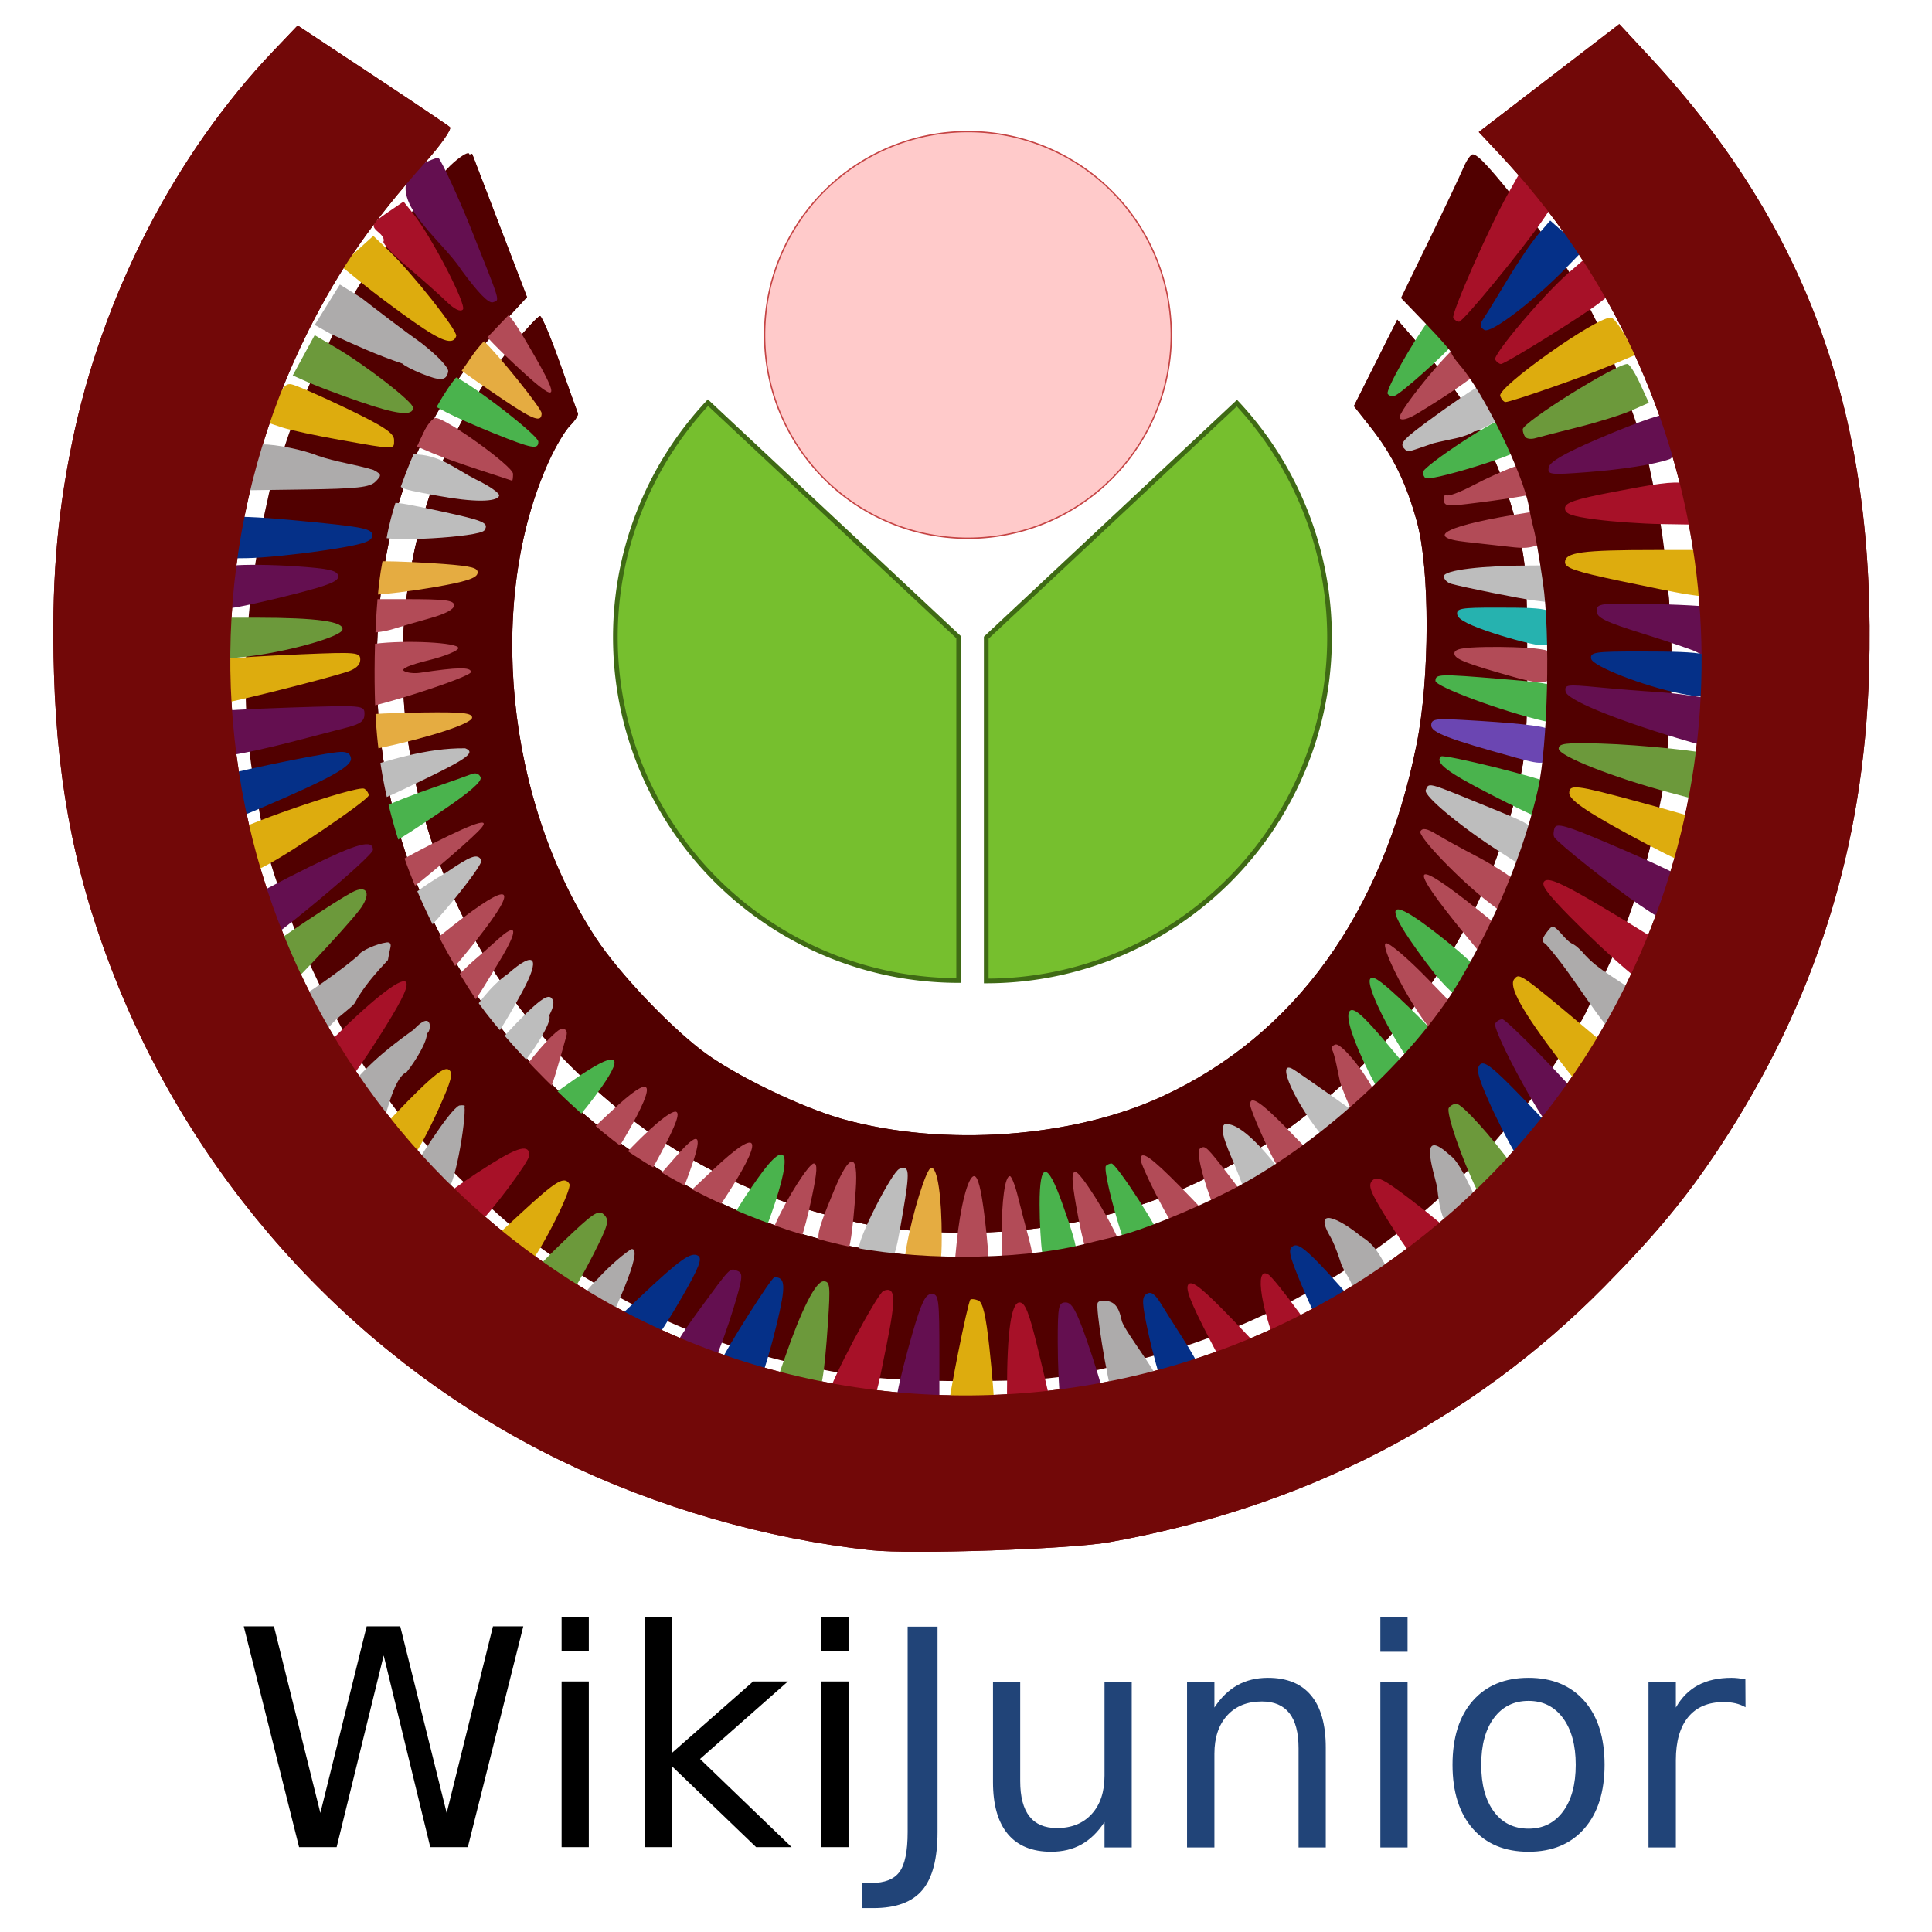 <?xml version="1.0" encoding="UTF-8" standalone="no"?>
<!-- Created with Inkscape (http://www.inkscape.org/) -->
<svg
   xmlns:dc="http://purl.org/dc/elements/1.1/"
   xmlns:cc="http://web.resource.org/cc/"
   xmlns:rdf="http://www.w3.org/1999/02/22-rdf-syntax-ns#"
   xmlns:svg="http://www.w3.org/2000/svg"
   xmlns="http://www.w3.org/2000/svg"
   xmlns:sodipodi="http://sodipodi.sourceforge.net/DTD/sodipodi-0.dtd"
   xmlns:inkscape="http://www.inkscape.org/namespaces/inkscape"
   width="750"
   height="750"
   id="svg15068"
   sodipodi:version="0.32"
   inkscape:version="0.45.1"
   sodipodi:docbase="F:\Me"
   sodipodi:docname="WJKid.svg"
   inkscape:output_extension="org.inkscape.output.svg.inkscape"
   version="1.0">
  <defs
     id="defs15070" />
  <sodipodi:namedview
     id="base"
     pagecolor="#ffffff"
     bordercolor="#666666"
     borderopacity="1.0"
     gridtolerance="10000"
     guidetolerance="10"
     objecttolerance="10"
     inkscape:pageopacity="0.0"
     inkscape:pageshadow="2"
     inkscape:zoom="0.70710678"
     inkscape:cx="368.43039"
     inkscape:cy="387.36176"
     inkscape:document-units="px"
     inkscape:current-layer="layer1"
     inkscape:window-width="1024"
     inkscape:window-height="712"
     inkscape:window-x="-4"
     inkscape:window-y="-4"
     width="750px"
     height="750px" />
  <g
     inkscape:label="Layer 1"
     inkscape:groupmode="layer"
     id="layer1">
    <path
       style="font-size:117.586px"
       d="M 94.627,631.331 L 106.34,631.331 L 124.368,703.789 L 142.339,631.331 L 155.372,631.331 L 173.4,703.789 L 191.371,631.331 L 203.141,631.331 L 181.611,717.052 L 167.027,717.052 L 148.942,642.642 L 130.684,717.052 L 116.1,717.052 L 94.627,631.331 z M 218.012,652.747 L 228.576,652.747 L 228.576,717.052 L 218.012,717.052 L 218.012,652.747 z M 218.012,627.714 L 228.576,627.714 L 228.576,641.091 L 218.012,641.091 L 218.012,627.714 z M 250.222,627.714 L 260.844,627.714 L 260.844,680.478 L 292.364,652.747 L 305.857,652.747 L 271.752,682.832 L 307.292,717.052 L 293.513,717.052 L 260.844,685.646 L 260.844,717.052 L 250.222,717.052 L 250.222,627.714 z M 318.833,652.747 L 329.397,652.747 L 329.397,717.052 L 318.833,717.052 L 318.833,652.747 z M 318.833,627.714 L 329.397,627.714 L 329.397,641.091 L 318.833,641.091 L 318.833,627.714 z "
       id="path2198" />
    <path
       style="font-size:117.586px;fill:#214478;fill-opacity:1"
       d="M 352.351,631.462 L 363.949,631.462 L 363.949,711.211 C 363.949,721.546 361.987,729.048 358.064,733.718 C 354.14,738.388 347.834,740.723 339.145,740.723 L 334.724,740.723 L 334.724,730.962 L 338.341,730.962 C 343.471,730.962 347.088,729.527 349.193,726.656 C 351.298,723.785 352.351,718.637 352.351,711.211 L 352.351,631.462 z M 385.479,691.805 L 385.479,652.878 L 396.044,652.878 L 396.044,691.403 C 396.044,697.489 397.23,702.054 399.603,705.097 C 401.976,708.14 405.536,709.661 410.283,709.661 C 415.986,709.661 420.493,707.843 423.804,704.207 C 427.115,700.571 428.77,695.614 428.77,689.336 L 428.77,652.878 L 439.335,652.878 L 439.335,717.183 L 428.77,717.183 L 428.77,707.307 C 426.206,711.211 423.23,714.111 419.842,716.006 C 416.455,717.9 412.522,718.848 408.043,718.848 C 400.656,718.848 395.048,716.551 391.221,711.958 C 387.393,707.365 385.479,700.647 385.479,691.805 L 385.479,691.805 z M 514.663,678.37 L 514.663,717.183 L 504.099,717.183 L 504.099,678.714 C 504.099,672.629 502.912,668.074 500.539,665.05 C 498.166,662.026 494.606,660.514 489.86,660.514 C 484.157,660.514 479.659,662.332 476.367,665.968 C 473.076,669.605 471.43,674.562 471.43,680.839 L 471.43,717.183 L 460.808,717.183 L 460.808,652.878 L 471.43,652.878 L 471.43,662.868 C 473.956,659.002 476.932,656.112 480.358,654.198 C 483.783,652.284 487.736,651.328 492.214,651.327 C 499.601,651.328 505.19,653.615 508.979,658.189 C 512.768,662.763 514.663,669.49 514.663,678.37 L 514.663,678.37 z M 535.849,652.878 L 546.414,652.878 L 546.414,717.183 L 535.849,717.183 L 535.849,652.878 z M 535.849,627.845 L 546.414,627.845 L 546.414,641.222 L 535.849,641.222 L 535.849,627.845 z M 593.379,660.284 C 587.714,660.284 583.236,662.495 579.944,666.916 C 576.652,671.337 575.006,677.394 575.006,685.088 C 575.006,692.781 576.643,698.839 579.915,703.259 C 583.188,707.68 587.676,709.891 593.379,709.891 C 599.006,709.891 603.465,707.671 606.757,703.231 C 610.049,698.791 611.695,692.743 611.695,685.088 C 611.695,677.471 610.049,671.432 606.757,666.973 C 603.465,662.514 599.006,660.284 593.379,660.284 L 593.379,660.284 z M 593.379,651.327 C 602.566,651.328 609.781,654.313 615.025,660.284 C 620.269,666.255 622.891,674.523 622.891,685.088 C 622.891,695.614 620.269,703.872 615.025,709.862 C 609.781,715.852 602.566,718.848 593.379,718.848 C 584.155,718.848 576.93,715.852 571.705,709.862 C 566.48,703.872 563.868,695.614 563.868,685.088 C 563.868,674.523 566.48,666.255 571.705,660.284 C 576.93,654.313 584.155,651.328 593.379,651.327 L 593.379,651.327 z M 677.607,662.753 C 676.421,662.064 675.129,661.557 673.732,661.232 C 672.335,660.906 670.794,660.744 669.11,660.744 C 663.139,660.744 658.555,662.686 655.359,666.571 C 652.163,670.456 650.565,676.035 650.565,683.308 L 650.565,717.183 L 639.943,717.183 L 639.943,652.878 L 650.565,652.878 L 650.565,662.868 C 652.785,658.964 655.675,656.064 659.234,654.17 C 662.794,652.275 667.119,651.328 672.21,651.327 C 672.938,651.328 673.741,651.375 674.622,651.471 C 675.502,651.567 676.478,651.71 677.55,651.902 L 677.607,662.753 z "
       id="path2200" />
    <path
       style="fill:#510000"
       d="M 345.55,534.096 C 265.918,526.429 189.672,480.761 145.299,414.152 C 81.566,318.483 82.81,200.875 148.597,102.31 C 161.569,82.874 182.434,57.434 183.367,59.916 C 183.683,60.756 188.586,73.57 194.262,88.391 L 204.583,115.338 L 197.004,123.504 C 161.59,161.658 146.237,202.975 146.256,260.08 C 146.276,321.396 169.057,375.802 213.191,419.936 C 287.824,494.569 397.22,509.539 488.082,457.552 C 545.481,424.71 588.174,364.248 599.414,299.883 C 602.799,280.498 602.808,238.861 599.431,217.878 C 593.528,181.196 579.064,151.312 554.743,125.551 L 545.883,116.166 L 558.689,89.213 C 565.732,74.389 572.004,62.261 572.626,62.261 C 575.361,62.261 594.336,84.667 604.387,99.765 C 649.471,167.487 661.838,269.742 634.534,349.043 C 622.996,382.552 600.182,420.893 576.582,446.437 C 517.602,510.275 432.707,542.486 345.55,534.096 z M 341.41,476.303 C 293.925,467.521 254.751,447.063 221.224,413.536 C 143.995,336.307 134.281,212.435 199.279,133.711 C 204.285,127.648 208.944,122.687 209.634,122.687 C 210.323,122.687 213.797,130.913 217.355,140.966 C 220.913,151.02 224.053,159.793 224.334,160.462 C 224.615,161.131 223.244,163.278 221.289,165.234 C 219.333,167.19 215.631,173.426 213.061,179.093 C 188.585,233.074 196.332,310.971 231.49,364.392 C 240.097,377.469 259.476,397.974 272.709,408.004 C 285.033,417.344 311.325,430.069 327.528,434.535 C 366.625,445.312 416.369,441.712 451.284,425.581 C 502.583,401.879 536.828,354.43 549.942,288.88 C 555.081,263.194 555.122,220.958 550.026,202.459 C 545.866,187.357 540.612,176.655 532.027,165.794 L 525.59,157.651 L 534.007,140.877 L 542.424,124.104 L 550.935,133.888 C 571.348,157.357 582.221,177.704 589.191,205.476 C 592.346,218.043 592.808,224.291 592.857,254.971 C 592.903,283.648 592.354,292.478 589.863,303.149 C 579.321,348.297 558.624,384.957 525.859,416.515 C 482.888,457.904 431.105,478.957 373.256,478.558 C 362.028,478.48 347.697,477.466 341.41,476.303 z "
       id="path4253" />
    <path
       style="fill:#720808"
       d="M 338.143,601.79 C 297.064,597.334 255.06,585.174 217.291,566.802 C 140.454,529.427 78.665,463.143 45.989,383.04 C 29.902,343.601 22.291,306.644 20.96,261.504 C 19.951,227.24 21.916,201.803 27.837,172.498 C 39.397,115.278 67.768,59.991 106.301,19.593 L 115.555,9.891 L 144.376,28.948 C 160.227,39.43 173.858,48.604 174.667,49.336 C 175.495,50.085 171.167,56.236 164.769,63.405 C 144.478,86.139 131.755,104.444 120.018,127.787 C 51.608,263.847 101.42,428.729 233.821,504.487 C 303.85,544.557 388.687,552.715 466.071,526.821 C 538.495,502.586 599.121,449.056 632.255,380.089 C 683.704,273 663.899,146.933 581.908,59.611 L 574.053,51.246 L 601.333,30.293 L 628.612,9.341 L 639.923,21.511 C 702.208,88.53 728.508,162.168 725.556,261.279 C 723.531,329.262 704.67,389.038 667.401,445.59 C 654.774,464.75 642.661,479.375 622.63,499.645 C 571.169,551.721 506.167,585.223 430.416,598.713 C 415.289,601.406 353.579,603.465 338.143,601.79 z "
       id="path4255"
       sodipodi:nodetypes="csssscccsssssscccccssssc" />
    <path
       style="fill:#510000"
       d="M 345.55,534.096 C 265.918,526.429 189.672,480.761 145.299,414.152 C 81.566,318.483 82.81,200.875 148.597,102.31 C 161.569,82.874 182.434,57.434 183.367,59.916 C 183.683,60.756 188.586,73.57 194.262,88.391 L 204.583,115.338 L 197.004,123.504 C 161.59,161.658 146.237,202.975 146.256,260.08 C 146.276,321.396 169.057,375.802 213.191,419.936 C 287.824,494.569 397.22,509.539 488.082,457.552 C 545.481,424.71 588.174,364.248 599.414,299.883 C 602.799,280.498 602.808,238.861 599.431,217.878 C 593.528,181.196 579.064,151.312 554.743,125.551 L 545.883,116.166 L 558.689,89.213 C 565.732,74.389 572.004,62.261 572.626,62.261 C 575.361,62.261 594.336,84.667 604.387,99.765 C 649.471,167.487 661.838,269.742 634.534,349.043 C 622.996,382.552 600.182,420.893 576.582,446.437 C 517.602,510.275 432.707,542.486 345.55,534.096 z M 341.41,476.303 C 293.925,467.521 254.751,447.063 221.224,413.536 C 143.995,336.307 134.281,212.435 199.279,133.711 C 204.285,127.648 208.944,122.687 209.634,122.687 C 210.323,122.687 213.797,130.913 217.355,140.966 C 220.913,151.02 224.053,159.793 224.334,160.462 C 224.615,161.131 223.244,163.278 221.289,165.234 C 219.333,167.19 215.631,173.426 213.061,179.093 C 188.585,233.074 196.332,310.971 231.49,364.392 C 240.097,377.469 259.476,397.974 272.709,408.004 C 285.033,417.344 311.325,430.069 327.528,434.535 C 366.625,445.312 416.369,441.712 451.284,425.581 C 502.583,401.879 536.828,354.43 549.942,288.88 C 555.081,263.194 555.122,220.958 550.026,202.459 C 545.866,187.357 540.612,176.655 532.027,165.794 L 525.59,157.651 L 534.007,140.877 L 542.424,124.104 L 550.935,133.888 C 571.348,157.357 582.221,177.704 589.191,205.476 C 592.346,218.043 592.808,224.291 592.857,254.971 C 592.903,283.648 592.354,292.478 589.863,303.149 C 579.321,348.297 558.624,384.957 525.859,416.515 C 482.888,457.904 431.105,478.957 373.256,478.558 C 362.028,478.48 347.697,477.466 341.41,476.303 z "
       id="path2188" />
    <g
       id="g2531"
       transform="matrix(1.635,0,0,1.635,-513.686,-121.172)">
      <path
         style="fill:#b24b57"
         d="M 544.617,375.544 L 540.735,375.226 L 541.286,369.544 C 542.155,360.593 544.025,353.362 545.47,353.362 C 546.373,353.362 547.147,356.402 547.985,363.238 C 548.65,368.669 549.038,373.732 548.847,374.488 C 548.609,375.431 547.282,375.762 544.617,375.544 z M 552,367.487 C 552,359.118 552.796,353.362 553.953,353.362 C 554.34,353.362 555.187,355.5 555.836,358.112 C 556.484,360.725 557.626,365.112 558.374,367.862 C 560.088,374.169 559.614,375.362 555.393,375.362 L 552,375.362 L 552,367.487 z M 572.046,370.983 C 571.506,369.563 570.441,364.792 569.679,360.381 C 568.592,354.083 568.56,352.362 569.533,352.362 C 570.708,352.362 577.321,362.826 579.737,368.509 C 580.741,370.869 580.627,371.207 578.681,371.63 C 577.482,371.891 575.719,372.434 574.764,372.835 C 573.466,373.381 572.78,372.913 572.046,370.983 z M 511.239,370.241 C 507.395,369.131 507.462,368.228 512.243,356.685 C 515.984,347.653 518.002,347.651 517.355,356.68 C 516.651,366.517 515.931,371.369 515.189,371.272 C 514.81,371.222 513.032,370.758 511.239,370.241 z M 500.292,368.714 C 497.251,367.459 497.148,367.248 498.316,364.627 C 500.98,358.644 506.254,350.362 507.4,350.362 C 508.31,350.362 508.209,352.278 506.991,358.112 C 506.1,362.375 504.951,366.802 504.436,367.95 C 503.574,369.873 503.247,369.933 500.292,368.714 z M 593.335,366.069 C 590.632,362.026 585,350.757 585,349.391 C 585,347.08 587.399,348.743 594.54,356.001 C 598.674,360.202 601.929,363.69 601.773,363.751 C 601.617,363.812 600.138,365.08 598.485,366.569 L 595.48,369.277 L 593.335,366.069 z M 602.736,361.654 C 599.678,354 598.093,347.423 599.147,346.771 C 600.37,346.016 600.554,346.193 606.422,353.787 C 608.94,357.046 611,360.236 611,360.876 C 611,361.517 609.763,362.661 608.25,363.42 C 606.737,364.178 605.219,364.944 604.875,365.122 C 604.532,365.3 603.569,363.739 602.736,361.654 z M 478.5,361.837 L 475.5,359.383 L 483.454,351.877 C 495.033,340.95 495.909,344.054 485.636,359.61 C 483.911,362.222 482.275,364.343 482,364.324 C 481.725,364.306 480.15,363.186 478.5,361.837 z M 470.223,359.805 C 467.697,358.036 467.454,356.807 469.25,354.873 C 469.938,354.133 472.286,351.465 474.468,348.945 C 479.971,342.589 481.098,343.052 478.524,350.612 C 476.127,357.651 474.285,361.362 473.187,361.362 C 472.779,361.362 471.445,360.662 470.223,359.805 z M 462.536,353.868 L 459.572,351.446 L 462.036,348.77 C 468.092,342.193 473.514,337.622 474.714,338.083 C 475.658,338.445 474.721,341.047 471.333,347.473 C 468.755,352.362 466.388,356.346 466.073,356.326 C 465.758,356.306 464.166,355.2 462.536,353.868 z M 617.576,351.112 C 615.745,348.311 611,337.647 611,336.334 C 611,334.069 613.59,335.768 619.724,342.055 L 626.254,348.747 L 623.571,351.055 C 620.232,353.927 619.42,353.935 617.576,351.112 z M 455.5,346.851 L 452.5,344.35 L 459.4,337.89 C 469.139,328.772 470.378,330.496 463.153,343.112 C 461.185,346.55 459.332,349.36 459.037,349.357 C 458.742,349.354 457.15,348.227 455.5,346.851 z M 633.895,335.112 C 633.153,333.325 632.447,331.412 632.326,330.862 C 632.204,330.312 631.833,328.544 631.5,326.932 C 631.168,325.321 630.691,323.672 630.442,323.268 C 630.192,322.864 630.548,322.346 631.233,322.118 C 632.953,321.544 641,332.27 641,335.136 C 641,335.873 636.813,338.362 635.574,338.362 C 635.392,338.362 634.636,336.9 633.895,335.112 z M 440.25,333.55 C 438.462,332.697 437,331.518 437.001,330.931 C 437.002,329.028 445.981,318.362 447.582,318.362 C 448.58,318.362 448.96,318.987 448.646,320.112 C 444.212,335.975 444.469,335.564 440.25,333.55 z M 652.771,317.112 C 647.963,310.775 641.841,298.585 643.212,298.076 C 643.921,297.813 648.423,301.635 653.218,306.571 L 661.937,315.544 L 659.074,317.953 C 657.5,319.278 655.992,320.362 655.724,320.362 C 655.457,320.362 654.128,318.9 652.771,317.112 z M 420,313.396 L 417.5,311.475 L 421,307.725 C 422.925,305.662 425.57,303.083 426.878,301.995 C 428.186,300.906 430.625,298.765 432.299,297.236 C 437.072,292.877 437.3,294.83 432.872,302.15 C 424.06,316.719 424.183,316.611 420,313.396 z M 415.953,303.419 L 413.406,300.554 L 418.953,296.082 C 434.264,283.738 437.983,283.238 429.339,294.688 C 424.095,301.635 419.903,306.381 419.063,306.323 C 418.753,306.302 417.354,304.995 415.953,303.419 z M 664.972,299.589 C 648.889,280.222 648.137,276.99 662.25,287.887 C 667.612,292.027 672,295.775 672,296.214 C 672,297.042 667.726,301.362 666.908,301.362 C 666.653,301.362 665.782,300.564 664.972,299.589 z M 667.949,288.594 C 660.953,283.259 650.711,272.638 651.435,271.468 C 651.96,270.618 653.027,270.826 655.329,272.23 C 657.073,273.294 661.214,275.576 664.532,277.301 C 667.849,279.027 671.761,281.434 673.225,282.65 L 675.886,284.862 L 673.642,288.043 L 671.398,291.225 L 667.949,288.594 z M 406.627,284.915 C 405.732,283.55 405,281.97 405,281.405 C 405,280.84 410.4,277.671 417,274.362 C 427.982,268.857 431.207,268.012 427.645,271.575 C 424.189,275.031 413.542,284.043 411.04,285.63 C 408.297,287.37 408.228,287.359 406.627,284.915 z M 396.484,239.291 C 395.789,236.125 396.307,234.878 398.333,234.841 C 399.059,234.828 399.392,233.436 399.215,231.158 C 398.933,227.538 398.98,227.489 403.215,226.956 C 410.582,226.028 423,226.664 423,227.969 C 423,228.617 419.807,229.929 415.904,230.886 C 411.399,231.99 409.282,232.918 410.106,233.428 C 410.821,233.87 412.552,234.058 413.953,233.845 C 422.83,232.502 426,232.456 426,233.67 C 426,234.895 402.45,242.455 398.829,242.392 C 397.789,242.373 396.905,241.204 396.484,239.291 z M 673.5,234.823 C 662.12,231.621 659.5,230.578 659.5,229.252 C 659.5,228.201 661.33,227.829 667,227.727 C 671.125,227.652 676.413,227.816 678.75,228.09 C 682.376,228.516 683,228.927 683,230.894 C 683,236.655 681.788,237.156 673.5,234.823 z M 399,220.362 L 399,216.362 L 410.5,216.362 C 419.959,216.362 422,216.624 422,217.834 C 422,218.775 419.923,219.883 416.25,220.902 C 413.087,221.78 409.195,222.917 407.601,223.43 C 406.006,223.943 403.419,224.362 401.851,224.362 C 399.192,224.362 399,224.093 399,220.362 z M 670.5,203.709 C 668.85,203.514 665.138,203.099 662.25,202.787 C 651.84,201.66 657.918,198.749 676.75,195.842 L 681,195.186 L 681,199.158 C 681,202.431 680.604,203.235 678.75,203.732 C 676.47,204.343 675.864,204.341 670.5,203.709 z M 657,192.73 C 657,191.794 657.291,191.32 657.647,191.676 C 658.003,192.032 660.815,190.991 663.897,189.363 C 666.979,187.735 671.387,185.748 673.694,184.947 L 677.887,183.491 L 679.043,186.993 C 679.679,188.92 679.989,190.706 679.732,190.963 C 679.251,191.444 671.494,192.706 662.25,193.806 C 657.729,194.344 657,194.195 657,192.73 z M 428,185.686 C 423.875,184.347 418.845,182.548 416.823,181.688 L 413.146,180.124 L 414.758,176.743 C 415.645,174.884 416.931,173.362 417.617,173.362 C 420.071,173.362 435.985,184.837 435.992,186.612 C 435.997,187.575 435.887,188.308 435.75,188.241 C 435.613,188.175 432.125,187.025 428,185.686 z M 646.505,173.37 C 645.808,172.242 657.62,157.661 660.836,155.68 C 662.462,154.679 663.158,154.918 665.388,157.246 L 668.021,159.994 L 665.761,162.028 C 663.43,164.125 657.262,168.332 650.829,172.213 C 648.453,173.647 646.928,174.055 646.505,173.37 z M 435.75,160.041 C 431.488,156.038 428.014,152.335 428.031,151.812 C 428.049,151.29 429.195,150.037 430.579,149.029 C 433.815,146.673 434.512,147.266 440.377,157.359 C 447.646,169.87 446.761,170.383 435.75,160.041 z "
         id="path2543"
         sodipodi:nodetypes="cccsssccsssccccsssssccsssccssssccsssccccsssssccccssccssssccccsssccscccccccssccssssssccsssccscccsccccsssccccssccsssccsssccccccssssccsssssssssccssssccccssssccscccsccsscccsscccccsssccscccsccsssc" />
      <path
         style="fill:#bdbdbd"
         d="M 522.06,372.901 C 520.169,372.254 518.426,371.139 518.187,370.424 C 517.62,368.723 525.944,352.321 527.719,351.64 C 530.137,350.712 530.247,352.063 528.555,361.986 C 526.454,374.314 526.409,374.389 522.06,372.901 z M 609.401,356.347 C 609.455,356.064 608.2,352.774 606.611,349.036 C 604.445,343.939 604.009,341.954 604.866,341.097 C 608.778,340.062 616.171,349.472 618.389,352.444 C 620.173,355.463 620.168,355.556 618.154,356.967 C 617.023,357.759 615.474,359.031 614.711,359.794 C 612.043,361.852 610.878,358.181 609.401,356.347 z M 628.802,344.612 C 621.904,336.61 616.747,325.274 621.243,327.997 C 622.482,328.747 636.141,338.325 636.88,338.962 C 637.334,339.353 631.762,346.186 630.905,346.29 C 630.578,346.33 629.631,345.575 628.802,344.612 z M 434.271,329.53 L 429.961,325.226 L 431.901,322.544 C 432.968,321.069 436.124,317.632 438.914,314.906 C 442.58,311.325 444.29,310.253 445.079,311.041 C 445.867,311.829 445.73,312.983 444.585,315.198 C 445.846,317.347 434.573,332.956 434.271,329.53 z M 426.589,319.455 L 424.236,317.412 C 427.226,313.014 430.422,308.323 434.806,305.302 C 441.233,299.644 442.603,301.439 438.136,309.666 C 434.107,317.087 430.709,322.346 429.937,322.355 C 429.627,322.359 428.121,321.054 426.589,319.455 z M 408.7,294.736 L 405.9,291.474 C 410.428,287.786 414.781,284.33 419.945,281.399 C 426.131,277.199 427.48,276.712 428.476,278.324 C 429.13,279.381 416.225,295.221 413.317,296.93 C 411.82,297.81 411.008,297.425 408.7,294.736 z M 670.261,276.342 C 661.027,270.434 652.174,263.072 652.69,261.729 C 653.398,259.882 653.115,259.814 665,264.676 C 680.069,270.84 679.217,270.088 676.655,274.958 L 674.5,279.055 L 670.261,276.342 z M 398.368,261.447 L 397.295,257.425 C 406.144,254.752 415.305,251.663 424.633,251.775 C 427.154,252.742 425.299,254.141 414.697,259.267 C 400.115,266.318 399.684,266.375 398.368,261.447 z M 678.5,216.688 C 675.288,216.287 661.649,213.551 658.75,212.726 C 657.788,212.452 657,211.648 657,210.939 C 657,209.465 665.968,208.381 678.25,208.369 L 686,208.362 L 686,212.862 C 686,217.751 686.2,217.649 678.5,216.688 z M 404.529,201.409 C 404.129,200.762 404.092,198.687 404.446,196.797 C 405.224,192.653 405.535,192.625 418.722,195.478 C 429.158,197.736 430.318,198.238 429.208,200.01 C 428.173,201.663 405.481,202.95 404.529,201.409 z M 418.064,191.812 C 407.469,189.847 407.854,190.143 409.718,185.399 C 411.068,181.961 411.642,181.437 413.408,182.027 C 418.944,182.375 422.422,185.537 427.061,187.891 C 430.348,189.463 432.882,191.224 432.692,191.805 C 432.18,193.368 426.469,193.371 418.064,191.812 z M 647.667,180.696 C 646.33,179.359 647.148,178.488 655.25,172.627 C 663.512,166.649 667.963,163.911 668.409,164.531 C 671.683,169.08 672.733,171.168 672.179,172.028 C 671.537,173.025 664.784,176.848 664.25,176.517 C 661.921,178.067 658.191,178.412 654.5,179.362 C 647.76,181.681 648.507,181.535 647.667,180.696 z "
         id="path2533"
         sodipodi:nodetypes="csssccsccscccsssccccsscccccssccccssccssccccccsccsscccccsssccsccsccsssccc" />
      <path
         style="fill:#e5ac41"
         d="M 531.994,374.636 C 528.811,374.243 528.73,374.118 529.34,370.546 C 530.732,362.408 534.161,351.362 535.298,351.362 C 536.773,351.362 537.777,358.099 537.777,368.002 C 537.777,373.309 537.428,375.318 536.527,375.202 C 535.839,375.114 533.799,374.86 531.994,374.636 z M 397.763,250.99 C 397.755,249.82 397.493,247.907 397.18,246.739 C 396.448,244.014 399.162,243.478 414.777,243.268 C 423.942,243.144 426.277,243.392 426.277,244.487 C 426.277,245.893 416.242,249.184 404.027,251.787 C 397.902,253.091 397.776,253.075 397.763,250.99 z M 398.777,211.362 L 398.777,207.362 L 405.027,207.368 C 408.464,207.371 415.009,207.665 419.571,208.02 C 426.366,208.549 427.81,208.95 427.562,210.238 C 427.339,211.398 424.637,212.261 417.268,213.525 C 411.773,214.467 405.364,215.266 403.027,215.3 L 398.777,215.362 L 398.777,211.362 z M 433.667,168.99 C 429.482,166.17 424.757,162.874 423.167,161.666 L 420.277,159.47 L 423.487,156.225 C 426.689,152.989 426.703,152.985 428.862,154.921 C 432.18,157.896 442.777,171.073 442.777,172.225 C 442.777,174.531 440.904,173.866 433.667,168.99 z "
         id="path2535" />
      <path
         style="fill:#26b2af"
         d="M 669.005,224.526 C 663.213,222.65 660.406,221.232 660.182,220.068 C 659.89,218.553 660.951,218.364 669.677,218.376 C 683.172,218.395 683.629,218.565 683.166,223.419 C 682.831,226.935 682.503,227.358 680.145,227.319 C 678.69,227.296 673.677,226.039 669.005,224.526 z "
         id="path2539" />
      <path
         style="fill:#6b46b2"
         d="M 674,253.982 C 658.066,249.571 654,248.02 654,246.35 C 654,244.844 654.905,244.679 661.25,245.027 C 673.425,245.696 680.512,246.441 681.627,247.168 C 682.212,247.55 682.486,249.548 682.236,251.612 C 681.727,255.808 681.174,255.967 674,253.982 z "
         id="path2541" />
      <path
         style="fill:#4ab34d"
         d="M 561.646,371.637 C 561.303,369.561 561.017,364.375 561.011,360.112 C 560.996,349.854 562.814,349.753 566.385,359.811 C 570.385,371.079 570.627,373.042 568.1,373.762 C 566.94,374.093 565.153,374.599 564.13,374.888 C 562.617,375.313 562.153,374.706 561.646,371.637 z M 580.631,367.612 C 578.071,359.665 576.188,351.508 576.776,350.919 C 577.083,350.613 577.674,350.362 578.09,350.362 C 579.25,350.362 590,366.988 590,368.783 C 590,369.241 583.423,372.362 582.458,372.362 C 582.295,372.362 581.472,370.225 580.631,367.612 z M 490.5,367.69 C 488.85,366.815 487.354,365.974 487.176,365.823 C 486.623,365.353 489.66,360.134 494.237,353.686 C 501.678,343.203 502.584,348.204 496.306,365.112 C 494.529,369.899 494.602,369.867 490.5,367.69 z M 445.686,339.557 C 444.209,338.015 443,336.496 443,336.182 C 443,335.869 446.395,333.265 450.544,330.397 C 460.497,323.516 462.685,324.142 457.001,332.245 C 454.728,335.486 451.856,339.088 450.62,340.249 L 448.373,342.361 L 445.686,339.557 z M 639.203,328.714 C 635.48,321.273 633.671,315.703 634.528,314.317 C 635.375,312.947 637.706,314.975 644.197,322.73 L 649.109,328.597 L 646.805,330.126 C 645.537,330.967 643.967,332.31 643.316,333.11 C 642.337,334.313 641.623,333.55 639.203,328.714 z M 646.791,323 C 642.185,315.604 638.851,308.194 639.439,306.66 C 639.871,305.535 641.57,306.601 646.245,310.928 C 649.672,314.101 653.325,317.777 654.363,319.097 C 656.223,321.461 656.22,321.52 654.175,322.952 C 653.033,323.752 651.484,325.021 650.733,325.772 C 649.579,326.926 648.968,326.496 646.791,323 z M 656.164,306.896 C 654.49,304.989 651.247,300.671 648.957,297.299 C 642.713,288.104 644.923,287.631 655.508,295.898 C 660.278,299.622 664.422,303.298 664.717,304.067 C 665.227,305.397 661.451,310.362 659.929,310.362 C 659.532,310.362 657.838,308.802 656.164,306.896 z M 405,273.62 C 405,272.623 404.312,270.825 403.472,269.625 C 402.023,267.557 402.112,267.356 405.182,265.768 C 406.964,264.847 412.039,262.852 416.461,261.334 C 420.882,259.817 425.229,258.277 426.121,257.912 C 427.098,257.511 427.959,257.813 428.288,258.672 C 428.658,259.636 425.711,262.206 419.168,266.625 C 406.327,275.296 405,275.952 405,273.62 z M 667.899,262.632 C 657.669,257.369 654.836,255.192 656.306,253.723 C 656.968,253.061 681.087,259.049 682.185,260.148 C 683.097,261.06 681.022,268.362 679.851,268.362 C 679.403,268.362 674.025,265.784 667.899,262.632 z M 680.5,245.243 C 670.893,243.036 655,237.139 655,235.78 C 655,234.119 655.865,234.093 670.5,235.309 C 684.995,236.514 685.133,236.578 684.853,241.984 C 684.728,244.392 684.598,246.317 684.563,246.262 C 684.528,246.206 682.7,245.748 680.5,245.243 z M 652.575,187.604 C 652.259,187.287 652,186.689 652,186.273 C 652,184.776 670.639,172.583 671.466,173.538 C 671.996,174.152 675,180.264 675,180.73 C 675,181.991 653.54,188.569 652.575,187.604 z M 431.5,177.015 C 427.1,175.246 422.021,173.005 420.214,172.036 L 416.927,170.273 L 419.14,167.068 C 420.357,165.305 421.459,163.714 421.589,163.532 C 422.381,162.43 442,177.281 442,178.983 C 442,180.929 440.568,180.66 431.5,177.015 z M 643.652,167.608 C 643.128,166.761 649.47,155.477 653.638,149.841 L 655.775,146.95 L 659.302,149.367 L 662.829,151.784 L 660.164,154.841 C 656.871,158.62 646.805,167.594 645.295,168.097 C 644.684,168.301 643.944,168.081 643.652,167.608 z "
         id="path2545" />
    </g>
    <path
       style="fill:#510000;fill-opacity:1"
       d="M 331.942,533.916 C 281.431,525.915 241.613,508.839 200.723,477.645 C 190.272,469.671 160.346,440.139 154.872,432.395 C 153.07,429.847 150.071,425.873 148.206,423.563 C 131.838,403.293 106.672,348.529 102.255,323.567 C 101.856,321.316 100.422,313.578 99.067,306.373 C 92.714,272.584 94.458,234.856 104.365,191.744 C 104.779,189.942 105.279,187.732 105.477,186.831 C 105.675,185.93 106.27,184.457 106.8,183.556 C 107.329,182.655 109.424,176.76 111.454,170.455 C 115.039,159.326 130.266,126.41 137.969,113.141 C 144.212,102.386 168.457,70.266 174.971,64.121 C 178.304,60.977 181.494,58.93 182.06,59.572 C 182.625,60.214 185.125,66.266 187.614,73.021 C 190.103,79.776 193.093,87.513 194.258,90.215 C 195.423,92.917 198.021,99.776 200.032,105.458 L 203.688,115.787 L 195.655,124.176 C 186.269,133.979 185.164,135.262 181.891,140.161 C 180.54,142.183 178.697,144.668 177.795,145.683 C 167.672,157.076 153.226,190.05 150.082,208.938 C 149.557,212.09 148.77,216.506 148.333,218.751 C 145.443,233.589 144.506,266.206 146.404,285.903 C 149.643,319.517 161.839,352.507 183.332,385.795 C 195.088,404.002 227.013,435.95 245.756,448.263 C 271.059,464.885 298.386,476.746 326.108,483.139 C 353.443,489.442 394.757,489.443 420.165,483.142 C 425.564,481.803 431.632,480.34 433.649,479.892 C 442.584,477.907 462.404,469.912 477.471,462.215 C 511.412,444.875 548.863,410.671 566.526,380.882 C 580.699,356.979 591.813,329.848 597.047,306.373 C 600.846,289.338 601.876,246.148 598.96,226.132 C 597.648,217.126 596.077,207.915 595.469,205.663 C 594.861,203.411 593.976,199.358 593.503,196.656 C 591.264,183.863 575.906,152.316 566.874,141.957 C 564.987,139.793 563.443,137.579 563.443,137.038 C 563.443,136.496 559.038,131.467 553.653,125.861 L 543.864,115.669 L 554.882,92.985 C 560.941,80.509 566.882,67.965 568.083,65.111 C 569.285,62.256 570.914,59.92 571.704,59.92 C 573.771,59.92 578.582,65.202 592.721,82.993 C 606.162,99.906 611.803,108.666 620.161,125.609 C 625.002,135.422 637.984,170.587 639.739,178.643 C 646.749,210.814 647.698,220.242 647.737,258.065 C 647.773,292.368 647.359,298.504 643.925,314.561 C 638.84,338.337 631.79,359.9 623.699,376.429 C 620.075,383.832 616.426,391.362 615.589,393.164 C 613.051,398.624 595.323,426.255 592.999,428.371 C 592.505,428.821 588.424,433.566 583.931,438.915 C 547.845,481.875 498.663,512.943 443.901,527.371 C 414.139,535.212 407.628,536.033 374.435,536.133 C 357.963,536.183 340.496,535.271 331.942,533.916 z "
       id="path2453" />
    <g
       id="g2503"
       transform="matrix(1.641,0,0,1.641,-127.965,-35.565)">
      <path
         id="path2507"
         d="M 302.216,355.783 C 302.217,353.172 306.892,329.758 307.542,329.108 C 307.747,328.903 308.583,328.992 309.4,329.306 C 310.475,329.718 311.205,332.826 312.044,340.579 C 312.682,346.466 313.203,352.979 313.202,355.051 L 313.201,358.82 L 307.708,358.551 C 302.586,358.301 302.215,358.114 302.216,355.783 z M 196.766,320.078 L 192.83,316.416 L 201.266,308.623 C 209.527,300.989 211.482,299.81 212.674,301.74 C 213.395,302.906 206.214,317.225 203.01,321.011 L 200.701,323.739 L 196.766,320.078 z M 169.976,294.995 C 167.928,293.503 166.241,291.883 166.226,291.394 C 166.212,290.905 169.913,286.745 174.451,282.15 C 180.559,275.964 183.067,274.029 184.113,274.698 C 185.275,275.441 184.842,277.116 181.661,284.178 C 179.536,288.895 176.876,293.869 175.75,295.231 L 173.701,297.707 L 169.976,294.995 z M 446.909,272.533 C 438.028,260.834 434.78,254.995 436.202,253.282 C 437.452,251.776 437.421,251.754 455.451,266.903 C 458.063,269.098 460.201,271.455 460.201,272.142 C 460.201,273.373 454.168,279.783 453.009,279.783 C 452.681,279.783 449.936,276.52 446.909,272.533 z M 134.368,224.191 C 133.176,221.737 132.201,219.537 132.201,219.303 C 132.201,217.776 162.59,207.287 164.176,208.267 C 164.74,208.616 165.201,209.314 165.201,209.819 C 165.201,210.871 146.749,223.445 140.618,226.571 L 136.536,228.652 L 134.368,224.191 z M 467.701,221.455 C 454.134,214.286 449.201,211.036 449.201,209.27 C 449.201,207.157 450.862,207.36 465.061,211.21 C 483.042,216.085 483.537,216.309 482.798,219.254 C 481.574,224.13 480.224,226.782 478.976,226.761 C 478.275,226.749 473.201,224.362 467.701,221.455 z M 125.051,184.871 C 124.968,182.622 124.856,180.222 124.801,179.537 C 124.678,178.001 130.954,177.214 149.451,176.443 C 162.441,175.902 163.201,175.975 163.201,177.749 C 163.201,178.993 162.103,179.972 159.951,180.646 C 153.633,182.625 133.644,187.637 129.451,188.293 L 125.201,188.959 L 125.051,184.871 z M 476.201,162.117 C 474.826,161.9 467.963,160.516 460.951,159.04 C 450.808,156.905 448.201,156.017 448.201,154.695 C 448.201,152.319 452.135,151.783 469.576,151.781 L 484.701,151.78 L 484.358,157.281 C 483.986,163.255 483.87,163.324 476.201,162.117 z M 158.418,125.742 C 152.762,124.738 146.625,123.418 144.78,122.809 L 141.425,121.702 L 143.23,116.992 C 144.578,113.476 145.499,112.356 146.868,112.573 C 147.876,112.733 153.763,115.303 159.951,118.285 C 168.83,122.564 171.201,124.136 171.201,125.745 C 171.201,128.108 171.74,128.108 158.418,125.742 z M 432.869,115.361 C 432.087,113.323 455.409,96.783 459.066,96.783 C 459.596,96.783 461.137,98.764 462.491,101.186 L 464.952,105.589 L 458.826,108.178 C 452.668,110.781 435.436,116.783 434.12,116.783 C 433.732,116.783 433.169,116.143 432.869,115.361 z M 175.701,97.705 C 171.851,95.004 166.408,90.928 163.605,88.646 L 158.51,84.499 L 162.398,80.986 L 166.286,77.473 L 169.858,80.878 C 175.447,86.205 186.312,99.95 185.903,101.177 C 185.163,103.4 182.551,102.512 175.701,97.705 z "
         style="fill:#ddac0e" />
      <path
         id="path2511"
         d="M 265.564,350.435 L 261.428,349.283 L 263.67,342.783 C 267.589,331.424 270.956,324.783 272.796,324.783 C 274.332,324.783 274.436,325.755 273.846,334.533 C 272.989,347.28 272.19,351.805 270.82,351.685 C 270.205,351.631 267.839,351.068 265.564,350.435 z M 205.937,329.301 C 203.882,327.524 202.201,325.618 202.201,325.065 C 202.201,324.511 206.07,320.344 210.799,315.804 C 218.393,308.513 219.569,307.723 220.878,309.031 C 222.186,310.339 221.893,311.433 218.362,318.398 C 216.163,322.734 213.309,327.688 212.019,329.407 L 209.674,332.53 L 205.937,329.301 z M 427.29,303.033 C 423.737,295.726 420.029,284.87 420.709,283.77 C 421.044,283.227 421.855,282.783 422.51,282.783 C 423.811,282.784 430.822,290.525 435.925,297.595 L 439.15,302.063 L 434.641,304.923 C 432.161,306.496 430.012,307.783 429.865,307.783 C 429.719,307.783 428.56,305.645 427.29,303.033 z M 139.775,253.607 L 136.85,249.475 L 139.775,247.051 C 142.847,244.507 157.384,234.826 161.193,232.787 C 164.948,230.777 165.944,233.124 162.975,236.987 C 159.392,241.647 144.154,257.787 143.361,257.761 C 142.998,257.75 141.384,255.88 139.775,253.607 z M 473.11,209.209 C 459.659,205.622 446.701,200.506 446.701,198.783 C 446.701,197.53 448.35,197.33 456.701,197.572 C 466.198,197.846 482.272,199.52 483.07,200.318 C 483.274,200.523 483.05,203.122 482.571,206.095 L 481.701,211.5 L 473.11,209.209 z M 129.046,172.757 L 128.701,167.781 L 138.701,167.791 C 152.999,167.804 159.365,168.69 158.995,170.615 C 158.654,172.385 145.283,176.071 135.491,177.095 L 129.391,177.732 L 129.046,172.757 z M 438.879,125.127 C 438.506,124.754 438.201,123.908 438.201,123.246 C 438.201,121.543 460.233,107.783 462.96,107.783 C 463.432,107.783 464.768,109.849 465.93,112.374 L 468.042,116.965 L 463.872,118.799 C 461.578,119.807 455.876,121.588 451.201,122.757 C 446.526,123.925 441.993,125.089 441.129,125.343 C 440.264,125.597 439.251,125.5 438.879,125.127 z M 163.201,116.737 C 158.526,115.124 153.021,113.06 150.967,112.149 L 147.233,110.494 L 149.827,105.729 L 152.42,100.964 L 157.356,103.874 C 164.616,108.155 175.701,116.756 175.701,118.109 C 175.701,120.164 171.939,119.751 163.201,116.737 z "
         style="fill:#6c993b" />
      <g
         id="g2523">
        <path
           sodipodi:nodetypes="csscccsccccccccccccccccccccccccccccccccscccccccccccscccsccssccscccccccccccsc"
           style="fill:#adabab"
           d="M 341.414,353.033 C 339.72,347.274 337.06,330.82 337.665,329.841 C 337.961,329.362 339.088,329.202 340.169,329.485 C 341.928,329.945 342.739,331.156 343.383,334.283 C 344.381,337.003 351.626,346.264 351.618,347.783 C 352.287,349.146 351.847,351.516 353.284,351.825 C 354.317,351.856 343.788,356.783 342.689,356.783 C 342.595,356.783 342.021,355.095 341.414,353.033 z M 213.908,336.508 C 212.99,336.941 208.554,332.396 211.201,333.283 C 215.406,328.737 221.204,321.263 227.292,317.169 C 230.828,316.524 221.761,334.964 220.873,337.331 C 220.938,339.103 217.801,338.733 213.908,336.508 z M 402.201,333.021 C 400.763,330.088 398.93,329.381 397.882,326.171 C 397.755,324.693 396.275,323.13 395.291,320.783 C 394.713,319.029 393.962,316.697 392.92,314.665 C 388.174,306.703 394.935,309.957 400.014,314.207 C 404.212,316.586 405.317,320.995 407.807,324.385 C 410.497,326.163 410.868,325.383 406.1,330.744 C 403.955,332.467 402.201,333.492 402.201,333.021 z M 417.953,302.48 C 416.961,298.195 413.426,287.946 421.025,295.008 C 423.055,296.291 425.394,301.717 426.732,304.423 C 430.97,311.496 432.657,308.969 422.97,313.779 C 418.945,311.71 418.447,306.95 417.953,302.48 z M 174.203,300.437 C 176.156,297.442 184.119,284.343 186.626,283.191 C 187.593,283.049 188.147,283.17 187.856,283.461 C 188.31,286.434 185.365,304.205 183.355,303.378 C 180.026,304.92 176.15,303.431 174.203,300.437 z M 158.132,282.223 C 163.491,274.642 168.883,270.247 175.863,265.227 C 180.539,260.177 180,265.987 178.943,266.123 C 179.147,267.974 176.177,272.837 174.185,275.273 C 170.741,276.805 169.09,287.355 168.134,288.324 C 167.361,288.802 167.146,288.681 167.563,288.006 L 158.132,282.223 z M 443.649,245.01 C 442.612,244.426 442.649,243.887 443.836,242.283 C 445.287,240.319 445.364,240.338 448.008,243.322 C 450.348,245.82 449.548,244.038 452.305,246.869 C 456.159,251.528 461.602,253.521 465.997,257.576 L 470.292,261.939 L 466.73,265.882 L 463.168,269.825 C 455.847,263.397 451.001,253.281 443.649,245.01 z M 148.575,265.033 C 145.223,260.429 145.172,260.114 147.474,258.166 C 148.914,258.208 159.2,250.82 162.686,247.758 C 163.186,246.556 167.409,244.881 169.201,244.66 C 170.129,244.426 170.566,244.854 170.346,245.783 C 170.15,246.608 169.883,247.958 169.75,248.783 C 166.919,251.814 163.963,255.092 161.853,259.03 C 161.029,260.11 158.249,262.015 156.812,263.533 C 154.698,265.87 152.43,267.783 151.773,267.783 C 151.115,267.783 149.676,266.545 148.575,265.033 z M 135.585,135.479 C 135.909,134.271 136.18,131.82 136.187,130.033 C 136.2,126.945 136.388,126.783 139.951,126.788 C 143.422,126.793 149.643,128.064 153.201,129.495 C 157.464,130.975 161.89,131.497 166.297,132.834 C 168.275,133.893 168.313,134.099 166.799,135.613 C 165.451,136.962 162.514,137.286 150.08,137.462 L 134.996,137.675 L 135.585,135.479 z M 177.701,110.049 C 175.501,109.155 173.476,108.097 173.201,107.699 C 167.321,105.744 161.811,103.226 156.169,100.644 L 152.432,98.544 L 155.406,93.76 L 158.379,88.976 L 163.375,92.082 C 168.145,95.775 172.825,99.389 177.749,102.895 C 181.615,105.933 184.175,108.671 183.999,109.579 C 183.571,111.788 182.228,111.888 177.701,110.049 z "
           id="path2505" />
        <path
           style="fill:#a71128"
           d="M 316.201,350.554 C 316.201,336.751 317.196,329.783 319.166,329.783 C 320.475,329.783 321.423,332.162 323.448,340.533 C 327.541,357.454 327.567,357.783 324.801,357.783 C 323.508,357.783 321.045,358.064 319.326,358.408 L 316.201,359.033 L 316.201,350.554 z M 277.951,353.48 C 275.888,352.902 274.201,351.843 274.201,351.125 C 274.201,348.965 285.557,327.583 286.998,327.03 C 289.828,325.944 289.98,328.629 287.722,339.783 C 284.375,356.317 284.992,355.452 277.951,353.48 z M 364.235,338.691 C 359.439,329.411 358.261,326.329 359.171,325.441 C 360.076,324.556 362.583,326.591 369.779,334.052 C 374.961,339.424 379.191,344.149 379.18,344.552 C 379.159,345.257 371.846,350.783 370.933,350.783 C 370.687,350.783 367.673,345.341 364.235,338.691 z M 381.36,343.653 C 376.354,331.976 374.555,321.029 377.989,323.152 C 379.661,324.185 391.201,339.915 391.201,341.161 C 391.201,341.816 389.738,343.202 387.951,344.242 C 386.163,345.281 384.389,346.601 384.008,347.174 C 383.627,347.747 382.435,346.163 381.36,343.653 z M 413.725,320.808 C 412.262,319.281 408.866,314.488 406.178,310.157 C 402.081,303.554 401.509,302.064 402.637,300.928 C 403.766,299.791 405.24,300.534 411.841,305.571 C 416.164,308.869 420.549,312.506 421.587,313.654 C 423.449,315.714 423.429,315.788 419.929,319.662 L 416.385,323.585 L 413.725,320.808 z M 184.229,310.511 L 180.757,306.548 L 183.729,304.126 C 185.364,302.793 189.947,299.659 193.915,297.162 C 200.616,292.943 203.201,292.333 203.201,294.969 C 203.201,296.428 194.025,308.674 190.531,311.878 L 187.701,314.474 L 184.229,310.511 z M 153.352,277.439 L 150.111,274.094 L 155.454,268.689 C 165.268,258.76 172.786,252.768 173.96,253.941 C 174.732,254.713 173.437,257.618 169.41,264.152 C 163.567,273.631 158.329,280.783 157.23,280.783 C 156.88,280.783 155.135,279.278 153.352,277.439 z M 462.611,250.977 C 459.36,248.236 453.413,242.646 449.394,238.557 C 443.707,232.77 442.377,230.888 443.394,230.069 C 444.365,229.288 447.401,230.6 455.201,235.171 C 460.976,238.556 467.605,242.608 469.933,244.175 L 474.165,247.025 L 472.335,249.654 C 471.329,251.1 470.059,253.111 469.513,254.123 C 468.61,255.797 467.989,255.514 462.611,250.977 z M 455.451,144.554 C 449.71,143.793 448.201,143.244 448.201,141.913 C 448.201,140.564 450.508,139.792 459.951,137.982 C 478.1,134.504 479.201,134.755 479.201,142.364 L 479.201,145.783 L 470.951,145.649 C 466.413,145.575 459.438,145.082 455.451,144.554 z M 431.688,106.761 C 431.011,105.667 443.134,91.346 449.144,86.138 L 452.774,82.993 L 456.075,86.925 L 459.376,90.857 L 456.669,93.07 C 453.375,95.762 434.081,107.783 433.054,107.783 C 432.65,107.783 432.035,107.323 431.688,106.761 z M 421.773,96.9 C 421.197,95.967 430.16,75.611 434.714,67.511 L 437.396,62.74 L 441.048,64.921 C 446.633,68.257 446.639,68.282 443.128,73.443 C 438.394,80.401 424.125,97.783 423.147,97.783 C 422.692,97.783 422.073,97.385 421.773,96.9 z M 183.61,93.024 C 182.01,91.462 177.889,87.799 174.452,84.885 C 171.016,81.971 168.423,79.232 168.691,78.798 C 168.959,78.364 168.509,77.453 167.69,76.774 C 165.581,75.023 165.771,74.585 169.831,71.819 L 173.448,69.355 L 175.732,72.22 C 180.059,77.646 188.477,93.906 187.477,94.906 C 186.866,95.518 185.466,94.837 183.61,93.024 z "
           id="path2513" />
      </g>
      <path
         id="path2515"
         d="M 328.837,353.143 C 328.487,350.591 328.201,344.291 328.201,339.143 C 328.201,330.658 328.376,329.783 330.076,329.783 C 331.534,329.783 332.634,331.741 335.03,338.602 C 336.724,343.453 338.527,349.277 339.036,351.545 L 339.963,355.668 L 335.033,356.725 C 332.321,357.307 329.961,357.783 329.788,357.783 C 329.614,357.783 329.187,355.695 328.837,353.143 z M 292.09,356.08 C 289.558,355.689 289.504,355.534 290.316,350.98 C 290.777,348.396 292.364,342.12 293.843,337.033 C 295.973,329.705 296.913,327.783 298.367,327.783 C 300.061,327.783 300.201,328.886 300.201,342.283 L 300.201,356.783 L 297.451,356.633 C 295.938,356.55 293.526,356.302 292.09,356.08 z M 240.701,346.593 C 238.501,345.459 236.547,344.397 236.36,344.233 C 235.448,343.433 237.894,339.014 243.395,331.525 C 251,321.17 250.574,321.605 252.432,322.318 C 253.811,322.847 253.702,323.891 251.516,331.101 C 250.152,335.601 248.06,341.392 246.868,343.969 L 244.701,348.655 L 240.701,346.593 z M 444.529,288.282 C 440.077,282.375 430.966,264.972 431.703,263.78 C 432.042,263.231 432.797,262.783 433.382,262.783 C 434.382,262.783 449.276,278.065 453.465,283.391 C 455.393,285.842 455.392,285.844 452.792,287.89 C 451.361,289.015 449.624,290.503 448.932,291.195 C 447.921,292.206 447.056,291.634 444.529,288.282 z M 136.716,240.626 L 133.965,236.469 L 136.333,234.682 C 137.635,233.699 144.277,230.146 151.093,226.787 C 162.563,221.133 166.201,220.155 166.201,222.728 C 166.201,224.232 141.639,244.783 139.842,244.783 C 139.636,244.783 138.229,242.912 136.716,240.626 z M 465.701,235.659 C 459.577,231.507 446.544,221.147 445.675,219.741 C 445.411,219.313 445.447,218.306 445.755,217.502 C 446.206,216.326 448.54,216.984 457.746,220.886 C 470.05,226.1 477.201,229.552 477.201,230.276 C 477.201,231.282 472.764,239.781 472.252,239.755 C 471.949,239.74 469.001,237.897 465.701,235.659 z M 128.051,195.733 C 127.858,192.905 128.059,190.37 128.497,190.1 C 128.934,189.829 137.147,189.354 146.747,189.044 C 164.023,188.486 164.201,188.502 164.201,190.593 C 164.201,192.24 163.264,192.948 159.951,193.803 C 157.613,194.406 151.651,195.956 146.701,197.246 C 141.751,198.536 135.608,199.881 133.051,200.234 L 128.4,200.875 L 128.051,195.733 z M 474.701,196.263 C 459.444,191.661 448.722,187.195 448.349,185.288 C 448.025,183.628 448.607,183.547 455.849,184.24 C 460.168,184.653 466.626,185.171 470.201,185.39 C 476.702,185.788 487.201,187.588 487.201,188.304 C 487.201,191.096 484.748,198.77 483.868,198.729 C 483.226,198.7 479.101,197.59 474.701,196.263 z M 479.201,175.852 C 478.376,175.404 472.751,173.488 466.701,171.593 C 457.683,168.769 455.701,167.8 455.701,166.216 C 455.701,164.383 456.424,164.298 469.701,164.587 C 477.401,164.755 483.958,165.205 484.273,165.587 C 484.587,165.97 484.656,168.645 484.426,171.533 C 483.995,176.942 482.892,177.853 479.201,175.852 z M 129.055,160.988 L 128.701,155.972 L 133.201,155.46 C 135.676,155.178 142.196,155.248 147.69,155.615 C 155.674,156.149 157.741,156.602 157.983,157.871 C 158.219,159.11 156.025,160.04 147.993,162.102 C 142.332,163.556 135.835,165.029 133.555,165.375 L 129.409,166.005 L 129.055,160.988 z M 444.355,132.222 C 444.605,130.923 448.048,128.924 455.707,125.63 C 466.222,121.108 473.421,118.716 472.065,120.195 C 471.715,120.576 472.037,122.91 472.78,125.38 C 473.828,128.862 473.859,129.968 472.916,130.301 C 469.421,131.535 461.688,132.752 453.348,133.381 C 444.564,134.042 444.018,133.972 444.355,132.222 z M 187.089,85.51 C 182.384,78.104 167.696,68.026 176.884,60.906 C 179.391,59.688 181.558,58.824 181.699,58.987 C 182.577,60.001 186.618,68.775 189.277,75.444 C 196.617,93.849 196.227,92.559 194.63,93.171 C 193.628,93.556 191.223,91.113 187.089,85.51 z "
         style="fill:#640f50"
         sodipodi:nodetypes="cssscccsccssscccccssssccccsssssccccsssccsssssccsssssccccsssssccsssssccccsssccccssssscccsssc" />
      <path
         id="path2517"
         d="M 353.33,350.399 C 352.265,347.55 350.59,341.487 349.61,336.925 C 348.085,329.829 348.032,328.505 349.244,327.756 C 350.271,327.121 351.198,327.761 352.616,330.082 C 353.692,331.842 356.024,335.533 357.799,338.283 C 361.449,343.938 364.774,350.626 364.13,351.02 C 363.894,351.165 361.804,352.25 359.485,353.431 L 355.269,355.579 L 353.33,350.399 z M 252.017,348.545 C 247.527,346.668 247.378,346.477 248.432,343.935 C 249.76,340.73 260.495,323.814 261.201,323.814 C 263.806,323.812 263.908,325.811 261.759,334.789 C 260.509,340.011 258.859,345.682 258.093,347.392 L 256.701,350.502 L 252.017,348.545 z M 225.701,339.269 L 221.701,335.759 L 229.201,328.682 C 238.843,319.583 241.468,317.712 243.142,318.747 C 244.17,319.382 243.311,321.585 239.369,328.426 C 236.561,333.297 233.237,338.519 231.983,340.031 L 229.701,342.778 L 225.701,339.269 z M 391.29,337.209 C 390.139,335.258 387.668,329.976 385.8,325.472 C 382.876,318.423 382.615,317.162 383.925,316.414 C 385.077,315.756 387.104,317.339 392.248,322.914 C 395.988,326.967 399.628,331.333 400.338,332.617 C 401.491,334.702 401.366,335.158 399.165,336.895 C 393.968,340.996 393.534,341.013 391.29,337.209 z M 436.401,294.445 C 434.688,291.606 431.842,286.004 430.079,281.997 C 427.544,276.24 427.13,274.457 428.103,273.497 C 429.072,272.541 431.097,274.103 437.637,280.855 C 448.924,292.507 448.944,292.557 443.745,296.445 L 439.517,299.608 L 436.401,294.445 z M 128.459,216.191 C 128.784,215.866 128.446,213.591 127.707,211.136 C 126.375,206.711 126.387,206.662 129.032,205.617 C 131.788,204.529 152.408,200.211 157.682,199.618 C 159.864,199.373 160.753,199.739 160.997,200.986 C 161.369,202.891 156.157,205.803 140.066,212.678 C 131.339,216.406 126.9,217.75 128.459,216.191 z M 475.531,185.739 C 466.952,184.042 454.729,179.287 454.387,177.512 C 454.087,175.951 455.216,175.783 466.003,175.783 C 481.868,175.783 484.205,176.281 484.187,179.658 C 484.151,186.716 483.342,187.284 475.531,185.739 z M 130.201,149.251 C 130.201,145.933 130.65,144.548 131.878,144.076 C 132.801,143.722 139.439,143.985 146.628,144.661 C 164.705,146.359 166.363,146.7 165.99,148.64 C 165.749,149.892 163.095,150.636 154.19,151.945 C 147.871,152.874 139.888,153.667 136.451,153.708 L 130.201,153.783 L 130.201,149.251 z M 429.131,99.731 C 427.986,99.018 427.942,98.485 428.908,97.061 C 429.572,96.083 432.14,91.908 434.615,87.783 C 437.09,83.658 440.372,78.835 441.908,77.065 L 444.701,73.847 L 448.637,77.332 L 452.574,80.817 L 448.637,84.861 C 440.743,92.972 430.641,100.673 429.131,99.731 z "
         style="fill:#053088" />
    </g>
    <path
       style="fill:#720808"
       d="M 338.143,601.79 C 297.064,597.334 255.06,585.174 217.291,566.802 C 140.454,529.427 78.665,463.143 45.989,383.04 C 29.902,343.601 22.291,306.644 20.96,261.504 C 19.951,227.24 21.916,201.803 27.837,172.498 C 39.397,115.278 67.768,59.991 106.301,19.593 L 115.555,9.891 L 144.376,28.948 C 160.227,39.43 173.858,48.604 174.667,49.336 C 175.495,50.085 171.167,56.236 164.769,63.405 C 144.478,86.139 131.755,104.444 120.018,127.787 C 51.608,263.847 101.42,428.729 233.821,504.487 C 303.85,544.557 388.687,552.715 466.071,526.821 C 538.495,502.586 599.121,449.056 632.255,380.089 C 683.704,273 663.899,146.933 581.908,59.611 L 574.053,51.246 L 601.333,30.293 L 628.612,9.341 L 639.923,21.511 C 702.208,88.53 728.508,162.168 725.556,261.279 C 723.531,329.262 704.67,389.038 667.401,445.59 C 654.774,464.75 642.661,479.375 622.63,499.645 C 571.169,551.721 506.167,585.223 430.416,598.713 C 415.289,601.406 353.579,603.465 338.143,601.79 z "
       id="path2190"
       sodipodi:nodetypes="csssscccsssssscccccssssc" />
    <path
       sodipodi:type="arc"
       style="fill:#ffcaca;fill-opacity:1;fill-rule:evenodd;stroke:#c54444;stroke-width:0.413;stroke-linecap:butt;stroke-linejoin:miter;stroke-miterlimit:4;stroke-dasharray:none;stroke-opacity:1"
       id="path2192"
       sodipodi:cx="358"
       sodipodi:cy="298.36218"
       sodipodi:rx="62"
       sodipodi:ry="62"
       d="M 420 298.362 A 62 62 0 1 1  296,298.362 A 62 62 0 1 1  420 298.362 z"
       transform="matrix(1.273,0,0,1.273,-79.985,-249.797)" />
    <path
       sodipodi:type="arc"
       style="fill:#76bf2e;fill-opacity:1;fill-rule:evenodd;stroke:#3f6a15;stroke-width:1.5;stroke-linecap:butt;stroke-linejoin:miter;stroke-miterlimit:4;stroke-dasharray:none;stroke-opacity:1"
       id="path2210"
       sodipodi:cx="353.19983"
       sodipodi:cy="283.66309"
       sodipodi:rx="109.9551"
       sodipodi:ry="109.9551"
       d="M 463.155,283.663 A 109.955,109.955 0 0 1 278.078,363.955 L 353.2,283.663 z"
       transform="matrix(0,1.212,-1.212,0,715.948,-180.709)"
       sodipodi:start="0"
       sodipodi:end="2.3229387" />
    <path
       sodipodi:type="arc"
       style="fill:#76bf2e;fill-opacity:1;fill-rule:evenodd;stroke:#3f6a15;stroke-width:1.5;stroke-linecap:butt;stroke-linejoin:miter;stroke-miterlimit:4;stroke-dasharray:none;stroke-opacity:1"
       id="path3183"
       sodipodi:cx="353.19983"
       sodipodi:cy="283.66309"
       sodipodi:rx="109.9551"
       sodipodi:ry="109.9551"
       d="M 463.155,283.663 A 109.955,109.955 0 0 1 278.078,363.955 L 353.2,283.663 z"
       transform="matrix(0,1.212,1.212,0,39.058,-180.539)"
       sodipodi:start="0"
       sodipodi:end="2.3229387" />
  </g>
</svg>

